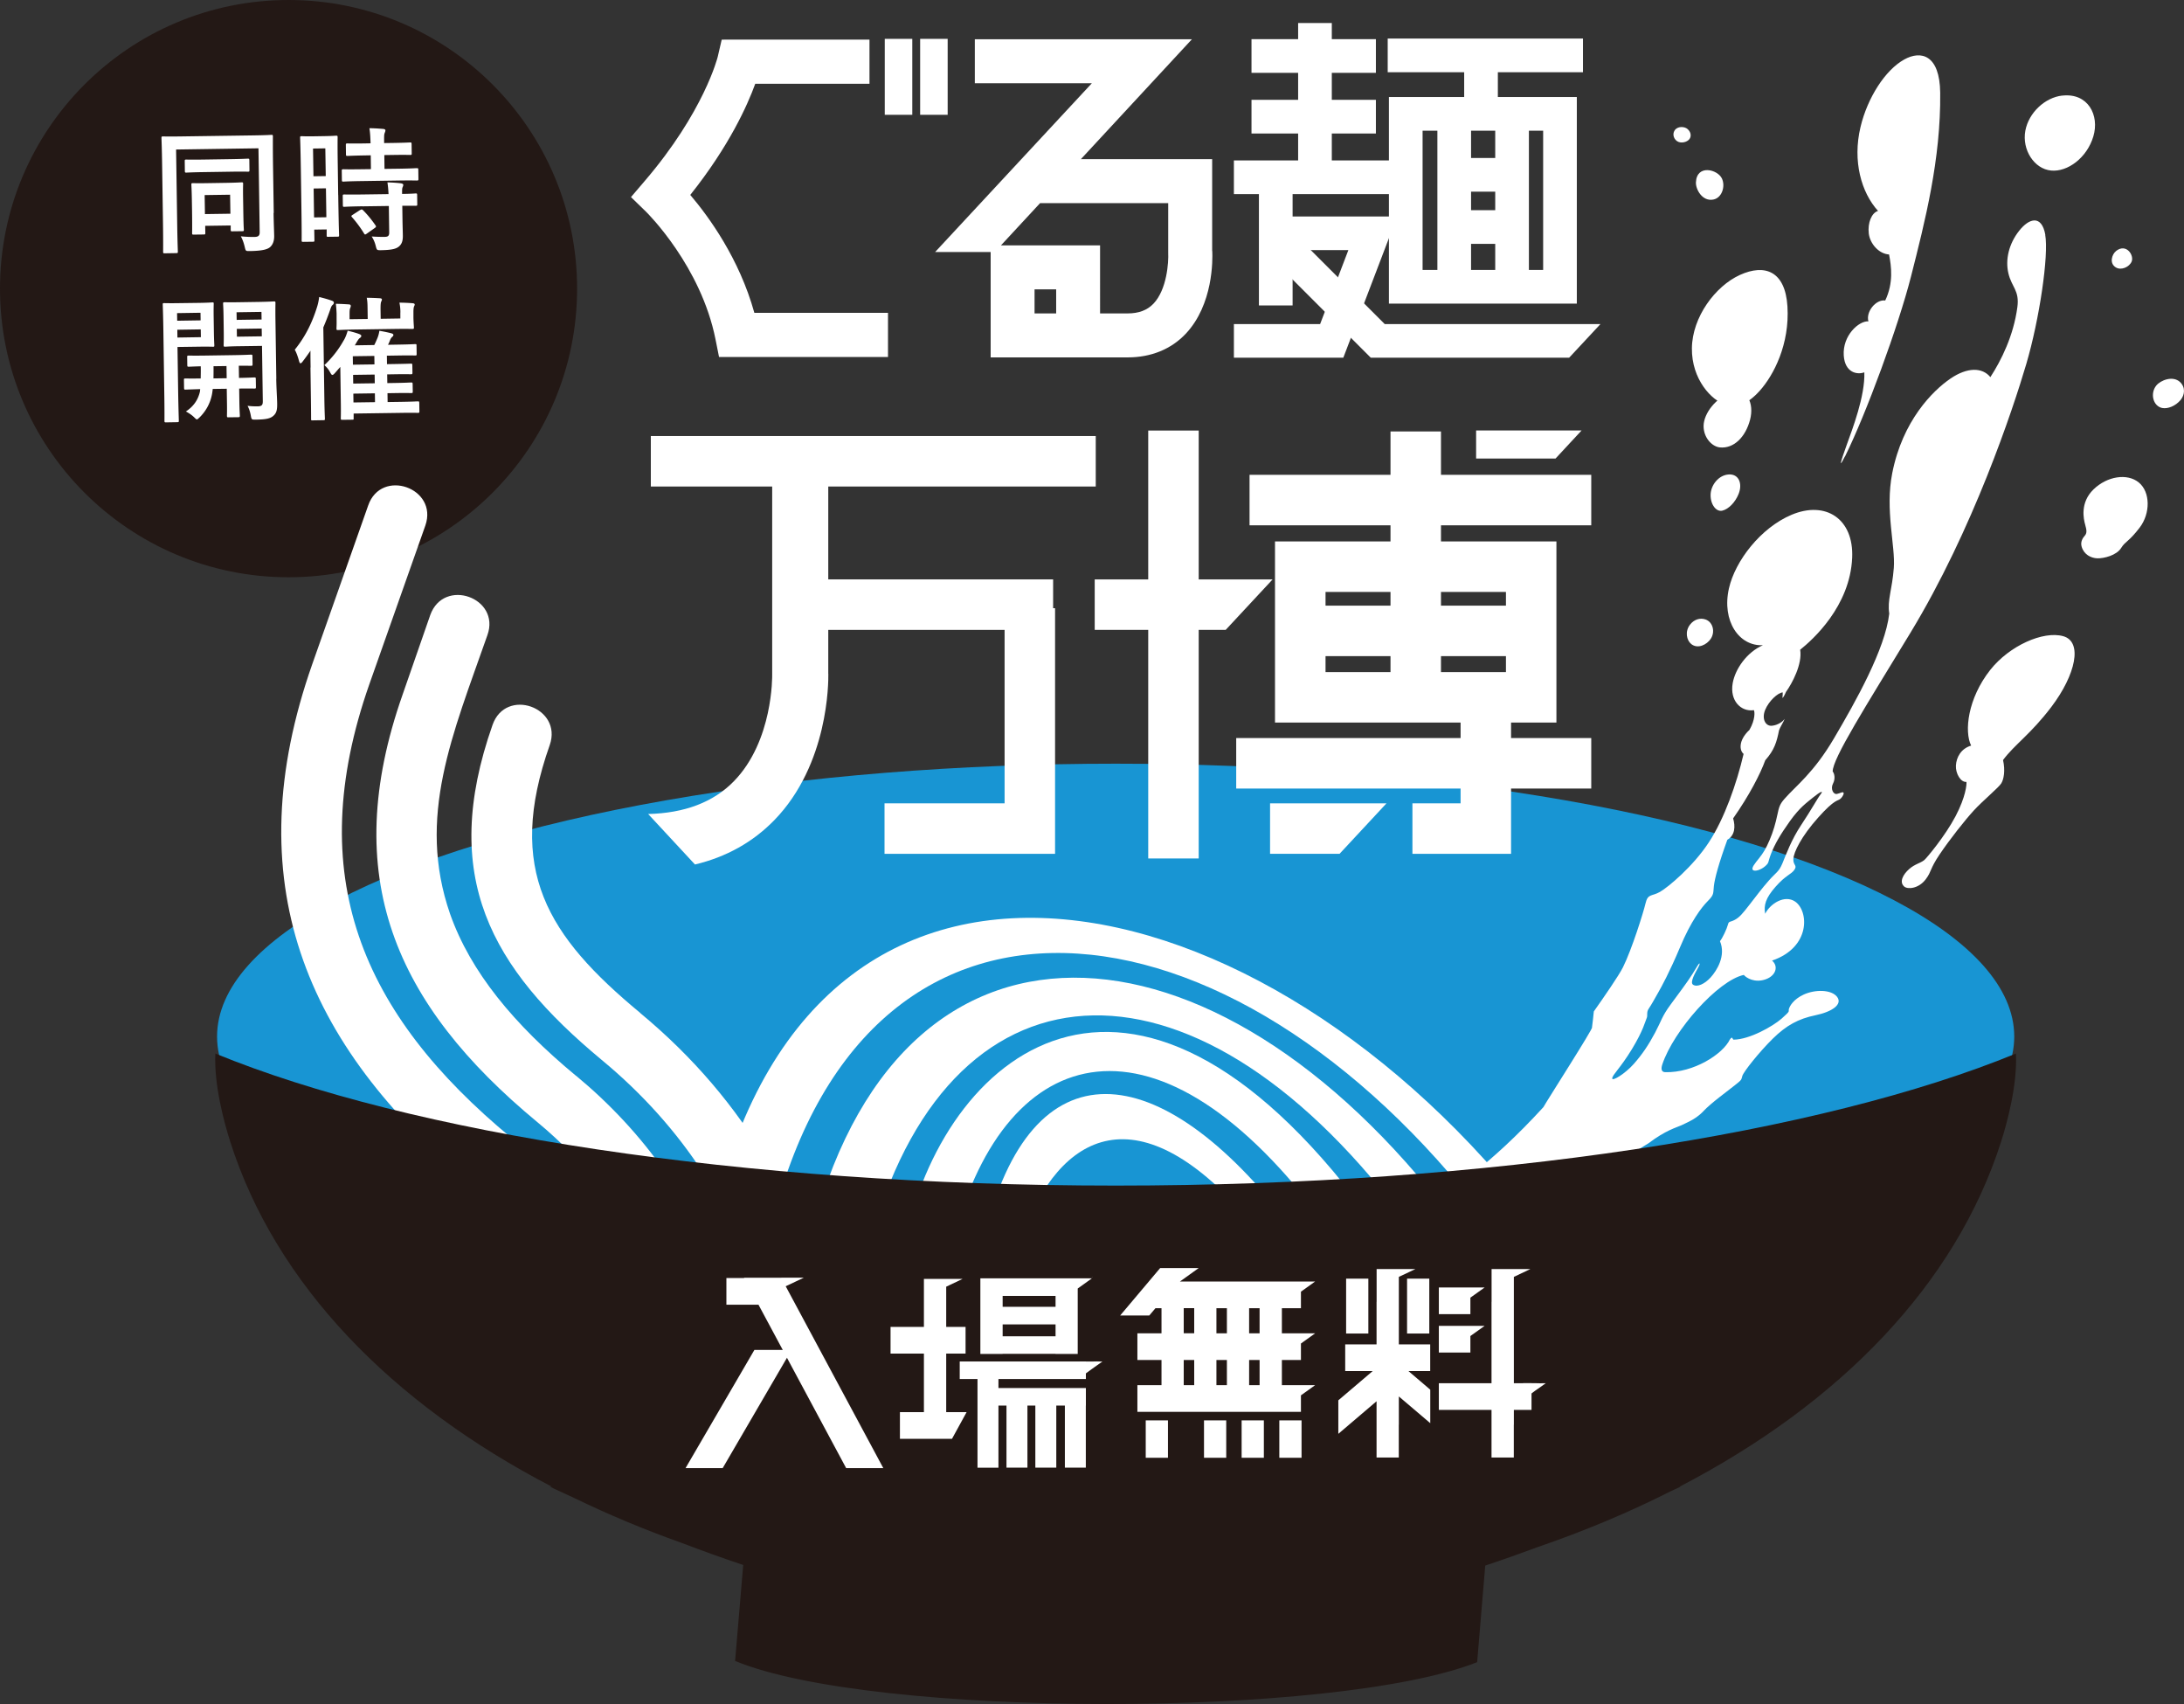 <svg id="_レイヤー_2" data-name="レイヤー 2" xmlns="http://www.w3.org/2000/svg" viewBox="0 0 358.69 279.78"><rect x="0" y="0" width="358.69" height="279.78" fill="#333333" stroke="none"/><defs><style>.cls-1,.cls-2{fill:#fff}.cls-1{fill-rule:evenodd}</style></defs><g id="_レイヤー_2-2" data-name="レイヤー 2"><g><circle cx="47.39" cy="47.39" r="47.39" fill="#231815"/><g><path class="cls-2" d="M44.93 34.96c.03 1.92.09 3.06.1 3.81 0 .82-.22 1.39-.68 1.81-.43.36-1.25.61-3.31.64-.68 0-.68.03-.85-.69-.14-.59-.35-1.23-.64-1.73.97.1 1.78.11 2.25.1.64 0 .85-.23.85-.76l-.2-13.79-13.53.2.19 12.78c.04 2.55.1 3.85.1 3.98 0 .22-.02.24-.26.25l-1.91.03c-.22 0-.24-.02-.25-.24 0-.15.02-1.61-.02-4.6l-.14-9.46c-.04-2.99-.11-4.49-.11-4.64 0-.22.02-.24.24-.25.15 0 .88.03 2.93 0l11.95-.17c2.05-.03 2.77-.08 2.93-.09.22 0 .24.02.25.24 0 .15-.02 1.72.02 4.71l.12 7.88zm-11.57-6.7c-1.94.03-2.6.08-2.75.08-.22 0-.24-.02-.25-.26l-.02-1.63c0-.22.02-.24.24-.25.15 0 .81.03 2.75 0l4.62-.07c1.94-.03 2.62-.08 2.75-.08.22 0 .24.02.25.24l.02 1.63c0 .24-.02.26-.24.27-.13 0-.81-.03-2.75 0l-4.62.07zM31.8 38.52c-.22 0-.24-.02-.25-.24 0-.15.03-.71-.01-3.7l-.03-1.8c-.03-1.74-.08-2.31-.08-2.46 0-.22.02-.24.24-.25.15 0 .73.03 2.42 0l3.15-.05c1.74-.03 2.29-.08 2.44-.08.22 0 .24.02.25.24 0 .13-.03.71-.01 2.07l.03 1.85c.04 2.93.09 3.45.1 3.59 0 .24-.02.26-.24.27l-1.67.02c-.22 0-.24-.02-.25-.26v-.7l-4.19.06.02 1.17c0 .22-.02.24-.24.25l-1.67.02zm1.86-3.37l4.18-.06-.05-3.12-4.18.06.05 3.12zm21.89-3.14c.08 5.48.14 6.47.14 6.6 0 .22-.02.24-.24.25l-1.58.02c-.2 0-.22-.02-.22-.24v-.97l-2.04.03.03 1.74c0 .22-.02.24-.22.25l-1.63.02c-.22 0-.24-.02-.25-.24 0-.13.03-1.25-.06-6.78l-.07-4.8c-.06-3.98-.12-5.15-.12-5.28 0-.22.02-.24.24-.25.15 0 .57.04 1.89.02l1.89-.03c1.32-.02 1.74-.07 1.89-.07.22 0 .24.02.25.24 0 .13-.03 1.21.02 4.45l.07 5.04zm-4.14-7.62l.07 4.55 2.02-.03-.07-4.55-2.02.03zm2.19 11.28l-.07-4.75-2.02.03.07 4.75 2.02-.03zm5.77-5.94c-2.09.03-2.82.08-2.95.09-.24 0-.26-.02-.27-.26l-.02-1.52c0-.22.02-.24.26-.25.13 0 .86.03 2.95 0l1.58-.02-.03-2.27-1.03.02c-1.96.03-2.64.08-2.77.08-.24 0-.26-.02-.27-.24l-.02-1.54c0-.24.02-.26.26-.27.13 0 .81.03 2.77 0l1.03-.02c-.04-1.14-.07-1.71-.19-2.48.86.01 1.45.05 2.27.12.22.02.35.11.36.21 0 .18-.06.29-.12.46-.11.24-.1.66-.09 1.65l1.47-.02c2-.03 2.66-.08 2.79-.08.22 0 .24.02.25.26l.02 1.54c0 .22-.02.24-.24.25-.13 0-.79-.03-2.79 0l-1.47.02.03 2.27 2.33-.03c2.09-.03 2.82-.09 2.95-.09.24 0 .26.02.27.24l.02 1.52c0 .24-.02.26-.26.27-.13 0-.86-.03-2.95 0l-6.14.09zm.14 4.14c-2.09.03-2.79.08-2.93.09-.24 0-.26-.02-.27-.24l-.02-1.54c0-.22.02-.24.26-.25.13 0 .84.03 2.93 0l4.33-.06c-.04-.9-.11-1.43-.18-1.93.84.03 1.63.08 2.22.16.24.04.38.13.38.24 0 .15-.04.24-.1.38-.09.18-.1.44-.09 1.12 1.5-.02 2.09-.07 2.2-.08.24 0 .26.02.27.24l.02 1.54c0 .22-.02.24-.26.25-.11 0-.7-.01-2.2-.01l.03 2.18c.01 1.01.05 1.96.06 2.71.01.81-.13 1.43-.74 1.88-.48.34-1.2.5-2.85.53-.66 0-.68.01-.85-.65-.16-.66-.39-1.16-.68-1.6.77.05 1.43.07 2.16.06.53 0 .72-.19.72-.69l-.06-4.38-4.33.06zm-.36.62c.22-.13.28-.14.46.01.76.76 1.43 1.59 2.06 2.5.13.2.11.26-.1.42l-1.33.94c-.13.09-.2.13-.26.14-.07 0-.11-.04-.18-.15a18.85 18.85 0 00-1.98-2.68c-.16-.17-.16-.24.1-.4l1.22-.79zM32.66 49.73c1.45-.02 2.09-.07 2.22-.08.2 0 .22.02.22.24 0 .15-.03.77-.01 2.11l.04 2.6c.02 1.34.07 1.96.07 2.09 0 .22-.02.24-.22.24-.13 0-.77-.03-2.22-.01l-3.61.05.11 7.35c.05 3.08.11 4.6.11 4.75 0 .22-.02.24-.24.25l-1.87.03c-.22 0-.24-.02-.25-.24 0-.15.02-1.67-.03-4.75l-.14-9.55c-.04-3.08-.11-4.64-.11-4.8 0-.22.02-.24.24-.24.15 0 .99.03 2.62 0l3.06-.04zm-3.58 1.68l.02 1.25 3.85-.06-.02-1.25-3.85.06zm3.89 2.67l-3.85.06.02 1.28 3.85-.06-.02-1.28zm1.97 9.79c-.04.35-.08.66-.14.95-.29 1.43-.99 2.7-2.04 3.73-.22.2-.33.31-.41.31-.13 0-.24-.13-.51-.39-.36-.35-.89-.69-1.31-.91 1.2-.79 1.98-1.83 2.31-3.27l.04-.4c-1.67.05-2.29.08-2.4.08-.22 0-.24-.02-.25-.26l-.02-1.32c0-.22.02-.24.24-.25.11 0 .75.03 2.51 0 .01-.55.03-1.23.01-2-1.32.04-1.83.07-1.94.07-.24 0-.26-.02-.27-.24l-.02-1.34c0-.22.02-.24.26-.25.13 0 .79.03 2.75 0l4.71-.07c1.96-.03 2.62-.08 2.75-.08.22 0 .24.02.25.24l.02 1.34c0 .22-.02.24-.24.25-.11 0-.66-.01-2.02-.01l.03 2c1.74-.03 2.4-.08 2.51-.08.22 0 .24.02.25.24l.02 1.32c0 .24-.02.26-.24.27-.11 0-.77-.03-2.51 0l.03 2.05c.02 1.52.08 2.24.08 2.38 0 .24-.02.26-.24.27l-1.63.02c-.22 0-.24-.02-.25-.26 0-.13.03-.86 0-2.38l-.03-2.05-2.31.03zm2.29-1.77l-.03-2-2.13.03c.01.75 0 1.43-.01 2l2.18-.03zm8.14.1c.02 1.54.13 2.95.15 4.03.02 1.06-.11 1.59-.61 2.03-.5.45-1.14.61-2.9.64-.68 0-.7.01-.82-.67-.12-.66-.3-1.16-.53-1.6.62.08 1.12.09 1.61.09.73-.01.9-.21.89-.87l-.13-9.06-3.61.05c-1.72.02-2.29.08-2.42.08-.24 0-.26-.02-.27-.24 0-.13.03-.62.02-1.92l-.04-2.95c-.02-1.28-.07-1.78-.07-1.94 0-.22.02-.24.26-.25.13 0 .7.03 2.42 0l3.23-.05c1.72-.03 2.31-.08 2.44-.08.22 0 .24.02.25.24 0 .15-.03 1.08 0 3.01l.14 9.44zm-6.52-10.93l.02 1.25 4.09-.06-.02-1.25-4.09.06zm4.13 2.67l-4.09.06.02 1.28 4.09-.06-.02-1.28zm8.03 6.39c-.01-.79-.03-1.78-.02-2.75-.39.58-.8 1.15-1.25 1.73-.15.22-.28.33-.39.34-.09 0-.16-.11-.23-.35-.19-.72-.46-1.47-.71-1.88 1.69-2.09 2.84-4.35 3.7-7.14.15-.51.25-1.02.31-1.52.73.19 1.37.35 2.08.61.22.08.33.17.33.33 0 .15-.08.27-.24.4-.13.11-.22.31-.41.89-.34.97-.7 1.88-1.08 2.77l.17 11.64c.03 2.16.09 3.23.09 3.34 0 .22-.02.24-.22.25l-1.83.03c-.22 0-.22-.02-.22-.24 0-.13 0-1.19-.03-3.34l-.07-5.08zm4.04.87c-.22.25-.35.36-.46.36-.13 0-.22-.15-.4-.48-.27-.5-.58-.83-.92-1.13 1.39-1.3 2.4-2.68 3.15-4.01.28-.42.53-1.09.68-1.64.71.17 1.39.35 1.88.54.24.09.35.19.36.3 0 .13-.08.26-.24.36-.22.14-.43.53-.82 1.2l3.19-.05c.21-.4.38-.82.53-1.17.13-.33.23-.66.31-1.17.68.12 1.52.29 1.94.41.24.06.35.15.36.26 0 .15-.06.22-.21.35-.13.11-.26.31-.34.53-.11.29-.21.53-.34.75l1.74-.03c1.94-.03 2.6-.08 2.73-.08.2 0 .22.02.22.24l.02 1.38c0 .22-.02.24-.22.25-.13 0-.79-.03-2.73 0l-1.94.03.02 1.39 1.25-.02c1.89-.03 2.53-.06 2.66-.06.22 0 .24.02.25.22l.02 1.25c0 .24-.02.26-.24.27-.13 0-.77-.03-2.66 0l-1.25.02.02 1.43 1.25-.02c1.89-.03 2.53-.08 2.66-.08.22 0 .24.02.25.24l.02 1.23c0 .24-.02.26-.24.27-.13 0-.77-.03-2.66 0l-1.25.02.02 1.45 2.16-.03c2-.03 2.68-.08 2.79-.08.22 0 .24.02.25.26l.02 1.36c0 .24-.02.26-.24.27-.11 0-.79-.03-2.79 0l-7.77.11v.77c.01.22 0 .24-.23.24l-1.63.02c-.22 0-.24-.02-.25-.24 0-.11.03-.66.01-2.22l-.09-6.23-.84.96zm10.71-9.88c0-.57-.04-1.01-.16-1.63.77.01 1.5.04 2.2.1.2.02.31.1.31.21 0 .13-.06.2-.11.33-.06.15-.1.4-.1.92v.97c.03.97.08 1.41.08 1.54 0 .22-.02.24-.26.25-.13 0-.88-.03-2.99 0l-6.23.09c-2.11.03-2.86.09-2.99.09-.22 0-.24-.02-.25-.24 0-.15.04-.57.02-1.54v-.95c-.02-.48-.05-.95-.12-1.58.77.01 1.43.05 2.18.1.18.02.27.11.27.22 0 .15-.04.26-.1.4-.06.13-.1.38-.1.86v.95l2.98-.04-.02-1.41c-.01-.99-.02-1.47-.14-2.07.79.01 1.48.04 2.18.08.2.02.31.08.31.19 0 .15-.06.24-.13.4-.06.18-.1.44-.09 1.37l.02 1.41 3.23-.05v-.97zm-4.26 8.51l-.02-1.39-3.54.05.02 1.39 3.54-.05zm.05 3.1l-.02-1.43-3.54.05.02 1.43 3.54-.05zm.04 3.1l-.02-1.45-3.54.05.02 1.45 3.54-.05z"/></g></g><g><ellipse cx="183.23" cy="170.19" rx="147.58" ry="44.8" fill="#1895d3"/><g><path class="cls-2" d="M277.57 102.55c-.88 1.12-.58 2.58.2 3.2 1.07.85 2.55.11 3.2-.87.73-1.09.39-2.71-.83-3.16-.94-.34-1.93 0-2.57.83zm35.15 42.99c-.82-.73-.19-1.96.85-2.87.91-.8 1.84-.95 2.47-1.46.34-.27 3.43-3.95 5.13-7.19 1.7-3.24 1.84-5.25 1.79-5.64-.95.09-1.8-1.39-1.73-2.68.07-1.38.86-2.8 2.5-3.28-1.15-2.32-.57-7.73 3.14-12.43 3.16-3.99 8.7-6.44 11.97-5.54 3.26.9 2.07 6.33-1.93 11.61-3.43 4.52-6.05 6.18-7.94 8.73.39 1.75.12 3.16-.29 3.83-.41.67-3.09 2.9-4.5 4.44-1.46 1.59-3.96 4.75-5.63 7.23-1.64 2.43-1.29 2.77-2.27 4.07-1.17 1.56-2.98 1.7-3.56 1.19zm-29.84-61.7c-.98.25-1.95-.94-1.94-2.56.01-1.62 1.32-3.29 2.99-3.38 1.67-.09 2.28 1.53 1.61 3.2-.55 1.37-1.63 2.48-2.66 2.74zm-.41-10.38c-1.3-.13-2.7-1.6-2.68-3.54.03-2.05 2.03-4.67 4.63-5.48 2.46-.77 3.73 1.71 3 4.49-.73 2.78-2.63 4.76-4.96 4.53z"/><path class="cls-2" d="M283.43 66.46c-2.31-.68-5.62-4.17-5.56-9.29.06-5.12 3.85-10.19 7.87-12.02 4.14-1.89 7.46-.61 7.82 5.14.39 6.21-2.25 11.31-4.55 13.87-1.97 2.2-3.78 2.84-5.59 2.3zm58.45 23.29c-.17-.56-.02-1.2.48-1.75.42-.46.36-.93.1-1.85s-.87-3.61 1.35-5.78c2.24-2.19 5.57-2.71 7.46-1.15 1.9 1.56 1.93 5.07.13 7.42-1.8 2.35-2.35 2.23-3.01 3.3-.76 1.26-2.88 1.76-3.94 1.73-1.05-.04-2.19-.62-2.57-1.91zm-3.19-74.06c-2.83.32-5.51 2.81-6.06 5.78-.57 3.12 1.45 6.26 4.22 6.53 2.71.27 5.9-2.08 6.95-5.6 1.04-3.48-.87-7.19-5.12-6.7zm-35.7 59.26c-1.14 2.3-.62.67.3-1.89s3.04-8.03 2.9-11.93c-1.14.43-3.18.1-3.38-2.75-.22-3.31 2.49-5.72 4.05-5.62-.45-1.57 1.23-3.64 2.76-3.42 1.39-2.9 1-5.65.63-7.56-1.65-.09-3.13-1.74-3.33-3.45-.2-1.72.45-3.38 1.52-3.7-2.75-3.03-4.21-8.18-2.88-13.77 1.15-4.83 4.06-9.35 7.16-11.08 2.78-1.56 5.86-.79 5.93 5.45.12 10.93-2.51 21.17-4.8 30.19-2.08 8.14-7.36 22.53-10.85 29.56zm-24.46-45.01c-.05 1.17 1.07 3.19 2.87 2.82 1.41-.28 2-2.17 1.4-3.45-.7-1.5-4.13-2.38-4.27.62zm-1.39-8.77c-.52-.43-1.63-.47-2.1.23-.47.7-.07 1.63.63 1.9.71.27 1.67-.08 1.91-.66.21-.5.03-1.08-.45-1.47zM355.15 67c-1.56-.3-2.05-2.4-1.02-3.69.72-.9 2.74-1.67 3.9-.59.91.85.82 2.11.07 2.99-.83.97-2.09 1.45-2.96 1.28zm-7.63-25.77c-.66.52-1.15 2-.02 2.68.89.53 2.21-.07 2.59-.96.44-1.03-.88-3.07-2.57-1.73z"/><path class="cls-1" d="M211.96 201.26c-21.59-28.24-42.69-30.08-50.32 1.9 2.06.04 4.03.04 6.13 0 6.14-17.13 19.24-24.63 38.18-1.94 1.97 0 3.93 0 6 .04z"/><path class="cls-1" d="M226.08 201.51c-39.09-54.67-70.32-29.29-77.23 1.24 2.59.16 5.23.23 7.86.3 8.57-32.3 33.62-39.34 61.15-1.8 2.77.03 5.5.14 8.23.25z"/><path class="cls-1" d="M143.34 202.4c13.44-46.67 53.68-48.26 88.44-.67 2.79.24 5.62.4 8.41.64-38.71-53.07-91.32-58.11-106.61-.98 3.32.36 6.54.68 9.76 1z"/><path class="cls-1" d="M254.67 203.7c-43.91-59.99-120.11-78.85-137.41-4.5 3.15.49 6.43.94 9.62 1.35 16.12-63.81 77.91-54.19 119.17 2.21 2.89.28 5.78.57 8.63.94z"/><path class="cls-2" d="M101.03 208.45c-3.95-8.34-10.06-15.84-16.99-21.58-24.79-20.49-34.35-43.17-23.4-74.47l9.22-26.12c2.14-6.17-7.25-9.46-9.39-3.29l-9.19 26.07c-12.42 35.35-1.53 62.34 26.41 85.51 4.71 3.86 8.89 8.61 12.06 13.88 3.76-.24 7.52-.24 11.28 0z"/><path class="cls-2" d="M105.16 166.32c-15.23-12.61-22.14-23.45-14.87-44 2.14-6.17-7.22-9.52-9.4-3.29-8.75 24.88-.28 39.88 17.92 54.99 13.64 11.27 22.08 25.07 25.8 38.77 3.76 1.12 7.46 2.49 11.08 4.12-3.04-17.72-12.92-35.98-30.54-50.58z"/><path class="cls-2" d="M94.61 176.64c-10.23-8.47-17.33-17.06-20.69-26.58-5.52-15.93.41-29.44 6.13-45.78 2.2-6.14-7.17-9.49-9.39-3.29l-4.54 13.06c-10.5 29.84-1.28 50.83 22.13 70.19 8 6.61 14.86 15.31 18.98 24.96 3.79.43 7.56 1.11 11.28 2.01-4.22-13.61-12.92-25.49-23.89-34.58zM335.92 38.57c-.61-3.36-2.67-2.76-4.32-.66-1.65 2.1-2.29 4.68-1.75 6.97s1.85 2.81 1.47 5.57c-.63 4.7-2.66 8.74-4.43 11.47-1.35-1.64-3.8-1.63-6.54.23-2.93 1.99-7.89 6.94-9.58 15.55-1.2 6.1.54 11.94.26 15.56-.28 3.62-1.09 5.24-.75 7.49-.67 5.82-5.48 14.38-9.08 20.49-3.36 5.71-6.26 7.78-8.13 9.93-.75.86-.89 1.29-1.17 2.63-.28 1.34-.66 2.7-1.28 4.15-.62 1.45-1.04 2.1-1.7 2.94-.71.89-1.32 1.6-1.04 1.94.28.33 1.38-.02 2.06-.64.67-.62.35-.52.94-2.04.6-1.52 1.45-3.04 3.08-5.32 1.64-2.28 2.66-2.95 3.83-3.91 1.17-.95 1.76-1.2 1.23-.52s-1.54 2.56-3.18 5.02c-1.64 2.46-2.5 4.87-3.1 6.32-.6 1.45-1.05 1.48-2.24 2.84-1.19 1.35-2.02 2.49-3.17 3.96-1.14 1.47-1.64 2.07-2.42 2.49-.78.42-.98.16-1.13.8-.16.64-.88 2.19-1.3 2.7 1.01 2.4-.52 4.83-1.52 5.94-1.02 1.12-2.23 1.65-2.9 1.21-.59-.38.44-2.09.74-2.64.27-.49.42-.86.3-.84-.12.02-.31.37-1.12 1.69-.82 1.32-2.4 3.4-3.61 5.05-1.44 1.96-1.47 2.58-2.54 4.6-1.07 2.02-2.15 3.62-3.52 5.16-1.37 1.55-3.58 2.94-3.53 2.34.06-.6 1.32-1.64 3.23-4.77 1.9-3.13 2.2-4.61 2.42-5.08.23-.47-.08-.96.35-1.58.43-.62 1.08-1.81 1.58-2.69.5-.88 1.8-3.21 3.58-7.44 1.77-4.23 3.51-6.51 4.56-7.56 1.05-1.05.84-1.24.98-2.46.14-1.23.8-3.7 2.21-7.58 1.28-.74 1.33-2.22.95-3.51 2.63-3.74 4.46-7.28 5.28-9.55 1.51-1.69 1.88-3.01 2.26-4.91.16-.46.46-.91.73-1.45s.2-.47.06-.27-.92.88-1.97.97c-1.05.09-1.7-1.14-1.1-2.6.6-1.46 2.06-2.8 2.88-2.88.03.4-.08.95-.01.91s.32-.43.56-1c1-1.38 2.71-4.58 2.32-6.91 2.04-1.63 8.19-7.11 8.54-15.1.28-6.44-4.39-9.4-9.95-7.06-5.08 2.14-9.27 7.57-10.29 12.09-1.21 5.35 1.67 9.54 5.59 9.32-2.67 1.16-4.56 3.92-4.97 6.23-.51 2.87 1.34 4.75 3.48 4.44.13.24.27 1.49-.73 3.24-1.9 1.78-1.61 3.44-.96 3.94-1.14 4.88-3.16 10.65-5.72 14.54-2.55 3.9-6.64 7.33-8.02 8.12-1.37.78-1.99.23-2.38 1.93-.32 1.4-2.26 7.58-3.7 10.46-.69 1.38-3.13 4.9-4.78 7.24-.08.83-.18 1.71-.3 2.63.34-.05-7.48 12.15-7.98 13.08-17.78 19.42-27.39 18.11-39.96 30.73.48-.21 30.06-5.51 30.5-5.72 3.46-1.64 2.81-1.21 6-3.29 2.58-1.69 5.29-2.22 6.77-2.69.4-.93.96-1.9 1.69-2.92.02-.05.03-.1.06-.15.17-.37.46-.69.82-.98 2.3-2.78 5.93-5.82 11.37-9.04 2.84-2.15 4.55-2.57 5.43-2.97.39-.2.77-.36 1.15-.55.84-.42 1.69-.94 2.49-1.8 1.17-1.26 3.94-3.27 5.09-4.19 1.16-.92 1.08-.87 1.26-1.55.19-.68 2.79-3.95 5.01-6.13 2.22-2.18 4.21-3.26 6.97-3.83 2.77-.57 4.52-1.79 3.59-3.02-.93-1.22-3.6-1.26-5.52-.37-1.65.77-2.26 1.86-2.4 2.35-.14.49.38.19-1.19 1.58-1.46 1.28-5.28 3.44-7.89 3.46-.21 0-.14-.7-.61-.04-1.18 2.44-5.97 5.5-10.63 5.38-.64-.02-.71-.56-.47-1.28 1.87-5.59 9.14-13.77 13.38-14.69.44.52 1.83 1.35 3.6.72 1.71-.61 2.12-2.17 1.04-3.07 6.4-2.18 6.04-8.17 3.78-9.7-1.71-1.15-4.07.33-4.91 2.01-.25-1.39.06-2.57 1.72-4.45 1.7-1.93 2.55-1.99 3.08-2.77.53-.78-.23-.71-.17-1.79.06-1.09 1.28-3.66 4.08-6.79s3.2-2.67 3.65-3.08c.45-.41.64-.93.47-1.04-.18-.11-.4.09-1.02.24s-1.12-.84-.67-1.69c.45-.85.2-1.73-.05-1.98-.06-2.08 5.47-10.79 12.74-22.74 10.3-16.94 16.88-36.8 19.05-44.16 2.17-7.36 3.72-17.89 3.11-21.25z"/></g><path d="M331.09 172.98c-31.84 13.07-86.17 21.68-147.86 21.68-61.69 0-116.02-8.61-147.86-21.68-.24 5.12 1.4 11.18 2.44 14.47 7.48 23.44 26.47 42.97 52.82 56.65h-.32s1.49.71 4.01 1.86c5.6 2.72 11.51 5.19 17.69 7.39 3.2 1.22 6.59 2.45 10.05 3.6l-1.33 15.76c22.58 9.36 98.55 9.43 121.87.2l1.33-15.86c2.96-.98 5.86-2.01 8.65-3.05 7.64-2.62 14.88-5.66 21.65-9.07 1.13-.53 1.76-.83 1.76-.83h-.15c26.35-13.68 45.32-33.2 52.81-56.64 1.04-3.29 2.68-9.35 2.44-14.47z" fill="#231815" fill-rule="evenodd"/><g><path class="cls-2" d="M179.35 209.89h-18.34v12.41h3.65v-.02h8.69v.02H177v-10.74l2.33-1.67zm-5.99 2.88v1.79h-8.69v-1.79h8.69zm-8.69 6.63v-1.95h8.69v1.95h-8.69z"/><rect class="cls-2" x="157.62" y="223.54" width="20.72" height="2.88"/><rect class="cls-2" x="160.6" y="227.9" width="17.74" height="2.88"/><polygon class="cls-2" points="177.33 223.54 178.27 223.54 179.2 223.55 180.13 223.53 181.05 223.55 180.23 224.13 179.4 224.72 178.58 225.32 177.75 225.92 177.55 224.73 177.33 223.54"/><polygon class="cls-2" points="250.15 227.1 251.08 227.1 252.01 227.1 252.94 227.12 253.87 227.11 253.04 227.7 252.21 228.28 251.39 228.88 250.57 229.47 250.36 228.29 250.15 227.1"/><rect class="cls-2" x="236.31" y="227.11" width="15.22" height="4.38"/><polygon class="cls-2" points="241.49 213.06 243.83 211.39 241.49 211.39 240.11 211.39 236.31 211.39 236.31 215.77 241.49 215.77 241.49 213.06"/><polygon class="cls-2" points="241.49 217.69 240.11 217.69 236.31 217.69 236.31 222.07 241.49 222.07 241.49 219.36 243.83 217.69 241.49 217.69"/><rect class="cls-2" x="174.9" y="229.59" width="3.44" height="11.38" transform="rotate(180 176.615 235.28)"/><rect class="cls-2" x="170.04" y="229.59" width="3.44" height="11.38" transform="rotate(180 171.76 235.28)"/><rect class="cls-2" x="165.29" y="229.59" width="3.44" height="11.38" transform="rotate(180 167.015 235.28)"/><rect class="cls-2" x="160.55" y="226.23" width="3.44" height="14.74" transform="rotate(-180 162.265 233.605)"/><path class="cls-2" d="M213.66 223.3v-2.71l2.33-1.67h-5.46v-4.13h3.13v-2.71l2.33-1.67h-22.2l3.08-2.21h-6.33l-6.57 7.79h4.78l1.02-1.2h.99v4.13h-3.96v4.38h3.96v4.13h-3.96v4.38h26.86v-2.71l2.33-1.67h-5.46v-4.13h3.13zm-6.79-4.38h-1.72v-4.13h1.72v4.13zm-7.09 0v-4.13h1.72v4.13h-1.72zm1.72 4.38v4.13h-1.72v-4.13h1.72zm-22.1-13.61h-.07l.06-.07v.07zm15.01 5.09h1.72v4.13h-1.72v-4.13zm0 8.52h1.72v4.13h-1.72v-4.13zm12.46 4.13h-1.72v-4.13h1.72v4.13z"/><rect class="cls-2" x="197.74" y="233.21" width="3.65" height="6.14"/><rect class="cls-2" x="188.17" y="233.21" width="3.65" height="6.14"/><rect class="cls-2" x="203.92" y="233.21" width="3.65" height="6.14"/><rect class="cls-2" x="210.11" y="233.21" width="3.65" height="6.14"/><polygon class="cls-2" points="155.4 231.86 155.4 222.24 158.58 222.24 158.58 217.86 155.4 217.86 155.4 211.26 158.1 209.98 155.4 209.98 154.38 209.98 151.74 209.98 151.74 217.86 146.26 217.86 146.26 222.24 151.74 222.24 151.74 231.86 147.8 231.86 147.8 236.24 156.35 236.24 158.75 231.86 155.4 231.86"/><polygon class="cls-2" points="248.63 208.37 247.61 208.37 244.97 208.37 244.97 213.75 244.96 213.75 244.96 238.02 244.96 238.02 244.96 239.31 244.96 239.31 245.98 239.31 248.62 239.31 248.62 233.92 248.63 233.92 248.63 209.65 251.33 208.37 248.63 208.37"/><rect class="cls-2" x="221.08" y="209.94" width="3.65" height="9.01"/><rect class="cls-2" x="231.09" y="209.94" width="3.65" height="9.01"/><polygon class="cls-2" points="234.76 228.05 231.31 225.11 234.89 225.11 234.89 220.73 229.74 220.73 229.74 209.65 232.45 208.37 229.74 208.37 228.73 208.37 226.09 208.37 226.09 213.75 226.08 213.75 226.08 220.73 220.93 220.73 220.93 225.11 225.45 225.11 219.94 229.8 219.8 229.92 219.8 231.9 219.8 235.42 226.08 230.07 226.08 238.02 226.08 238.02 226.08 239.31 226.08 239.31 227.1 239.31 229.73 239.31 229.73 233.92 229.74 233.92 229.74 229.28 234.9 233.67 234.9 230.14 234.9 228.17 234.76 228.05"/><polygon class="cls-2" points="129.04 211.19 132.02 209.78 128.3 209.78 128.31 209.82 128.29 209.79 122.2 209.79 122.22 209.84 119.3 209.84 119.3 214.22 124.57 214.22 138.97 241.05 145.07 241.05 129.04 211.19"/><polygon class="cls-2" points="118.69 241.05 112.59 241.05 123.9 221.64 130 221.64 118.69 241.05"/></g><g><rect class="cls-2" x="205.54" y="6.43" width="20.43" height="5.53"/><rect class="cls-2" x="227.91" y="6.33" width="32.07" height="5.53"/><polygon class="cls-2" points="227.71 131.9 208.59 131.9 208.59 140.19 220 140.19 227.71 131.9"/><g><rect class="cls-2" x="205.54" y="16.39" width="20.43" height="5.53"/><rect class="cls-2" x="202.65" y="26.34" width="26.79" height="5.53"/><rect class="cls-2" x="213.2" y="3.78" width="5.53" height="25.33"/><rect class="cls-2" x="206.76" y="31.15" width="5.53" height="19"/><polygon class="cls-2" points="220.62 58.73 202.65 58.73 202.65 53.21 216.81 53.21 221.45 41.06 210.65 41.06 210.65 35.54 229.47 35.54 220.62 58.73"/><rect class="cls-2" x="240.47" y="11.34" width="5.53" height="7.66"/><path class="cls-2" d="M258.97 49.85h-30.86V15.93h30.86v33.92zm-25.33-5.53h19.8V21.46h-19.8v22.86z"/><rect class="cls-2" x="236.07" y="20.84" width="5.53" height="25.53"/><rect class="cls-2" x="245.57" y="20.84" width="5.53" height="25.53"/><rect class="cls-2" x="237.1" y="25.94" width="11.64" height="5.53"/><rect class="cls-2" x="237.1" y="34.51" width="11.64" height="5.53"/><rect class="cls-2" x="188.58" y="70.69" width="8.29" height="70.26"/><rect class="cls-2" x="205.22" y="77.96" width="56.12" height="8.29"/><rect class="cls-2" x="106.89" y="71.59" width="73.07" height="8.29"/><rect class="cls-2" x="131.59" y="95.13" width="41.37" height="8.29"/><rect class="cls-2" x="203.03" y="121.18" width="58.31" height="8.29"/><rect class="cls-2" x="228.37" y="70.84" width="8.29" height="46.41"/><path class="cls-2" d="M255.62 118.64H209.4V88.9h46.22v29.74zm-37.92-8.29h29.63V97.19H217.7v13.16z"/><polygon class="cls-2" points="248.17 140.19 231.97 140.19 231.97 131.9 239.88 131.9 239.88 116.43 248.17 116.43 248.17 140.19"/><rect class="cls-2" x="214.27" y="99.44" width="37.81" height="8.29"/><path class="cls-2" d="M113.37 32c6.41-8.04 9.41-14.77 10.67-18.25h18.76V6.5h-21.41l-2.86.01-.65 2.8c-.02.09-2.24 9.04-12.03 20.45l-2.22 2.6 2.45 2.38c.37.36 9.04 9.01 11.43 20.96l.58 2.91h27.75v-7.25h-21.95c-2.47-8.93-7.53-15.84-10.52-19.35z"/><rect class="cls-2" x="145.31" y="6.38" width="4.52" height="12.47"/><rect class="cls-2" x="151.12" y="6.38" width="4.52" height="12.47"/><path class="cls-2" d="M199.08 41.23v-15.1h-21.56l18.23-19.68H160.1v7.22h19.22l-25.74 27.71h9.12v17.3h22.51c3.83 0 7.12-1.34 9.52-3.87 4.54-4.81 4.43-12.17 4.37-13.58zm-25.62 6.28v3.95h-3.55v-3.95h3.55zm18.4-14.16v8.15c.08 1.54-.2 6.03-2.42 8.36-1.02 1.07-2.41 1.6-4.25 1.6h-4.52V40.29h-16.28l6.43-6.94h21.03zm-55.83 77.31V79.05h-9.21v31.78c0 .11.17 10.83-6.3 17.45-3.36 3.44-8.1 5.23-14.07 5.37l7.69 8.29c5.15-1.23 9.52-3.67 13.04-7.29 8.91-9.18 8.88-22.67 8.86-23.99z"/><polygon class="cls-2" points="259.75 70.68 242.43 70.68 242.43 75.29 255.47 75.29 259.75 70.68"/><polygon class="cls-2" points="209.01 95.13 179.79 95.13 179.79 103.42 201.3 103.42 209.01 95.13"/><polygon class="cls-2" points="262.85 53.21 227.42 53.21 211.45 37.24 207.55 41.15 225.13 58.73 257.71 58.73 262.85 53.21"/><polygon class="cls-2" points="173.28 140.19 145.27 140.19 145.27 131.9 164.99 131.9 164.99 99.86 173.28 99.86 173.28 140.19"/></g></g></g></g></svg>